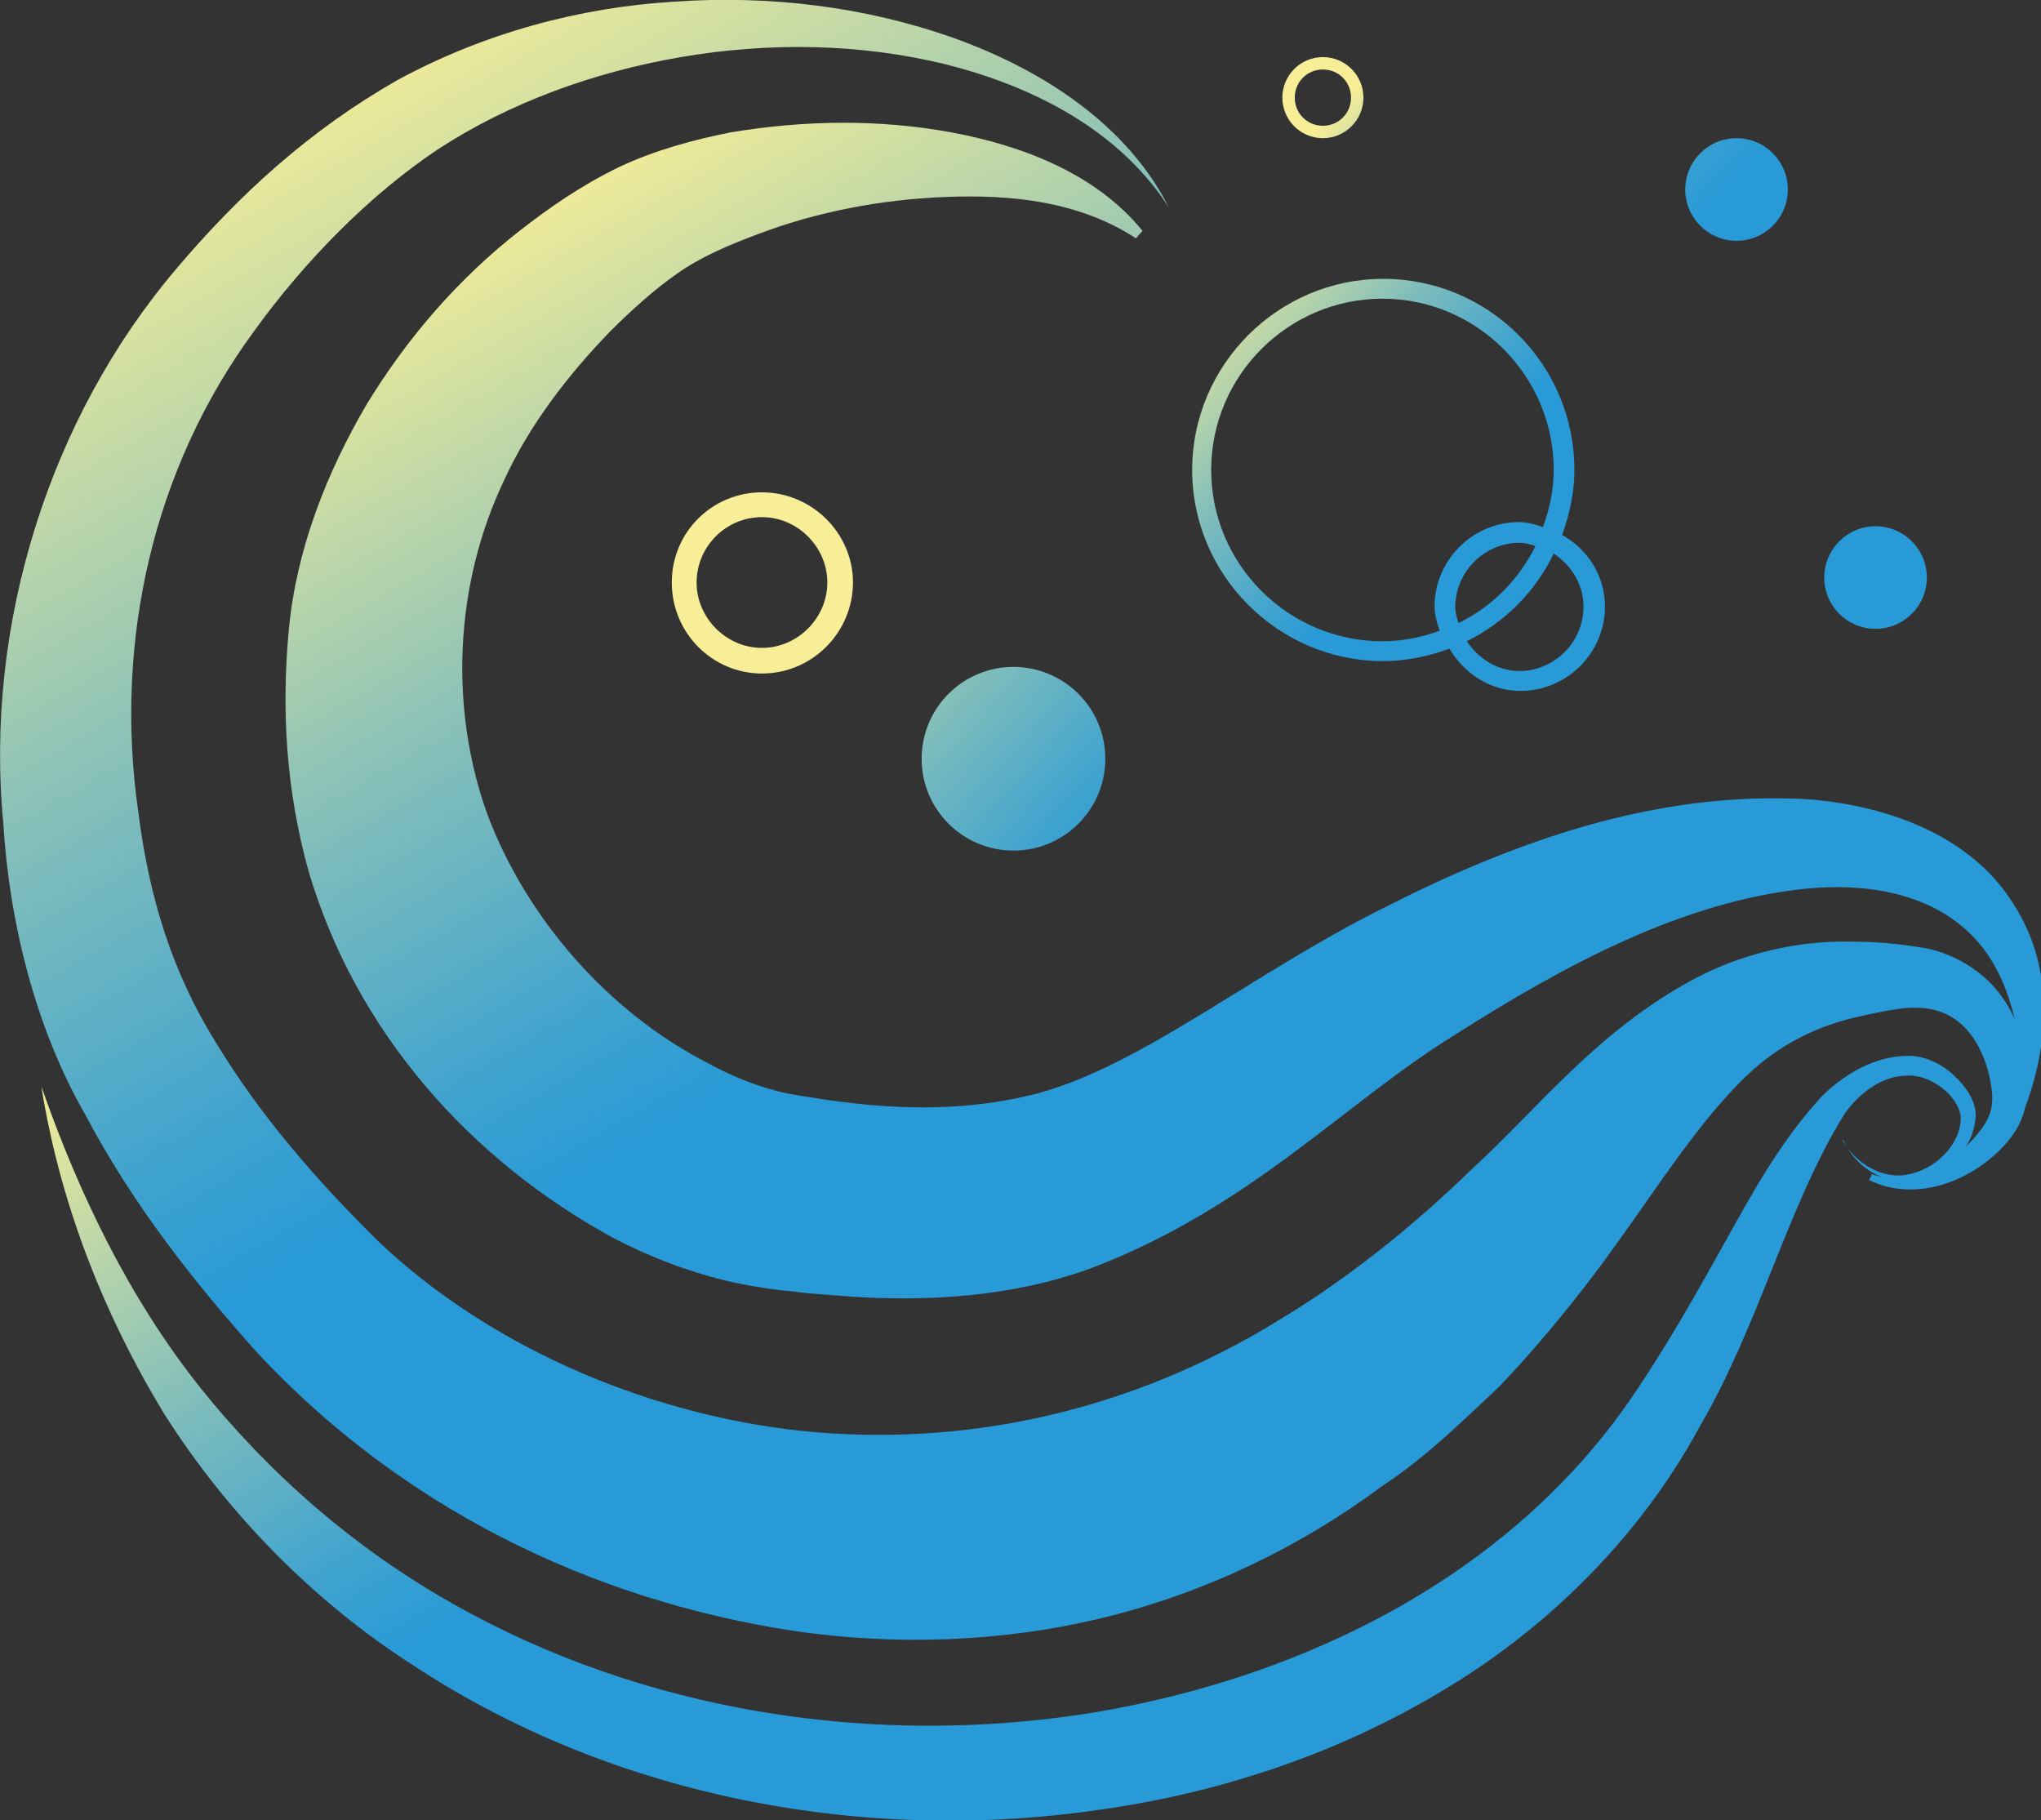<?xml version="1.0" encoding="UTF-8"?>
<svg id="_レイヤー_2" data-name="レイヤー 2" xmlns="http://www.w3.org/2000/svg" xmlns:xlink="http://www.w3.org/1999/xlink" viewBox="0 0 24.67 22">
  <rect x="0" y="0" width="24.67" height="22" fill="#333333" stroke="none"/>
  <defs>
    <style>
      .cls-1 {
        fill: url(#_名称未設定グラデーション_55-3);
      }

      .cls-2 {
        fill: url(#_名称未設定グラデーション_55-2);
      }

      .cls-3 {
        fill: url(#_名称未設定グラデーション_53-3);
      }

      .cls-4 {
        fill: url(#_名称未設定グラデーション_53-2);
      }

      .cls-5 {
        fill: url(#_新規グラデーションスウォッチ_39);
      }

      .cls-6 {
        fill: url(#_名称未設定グラデーション_55);
      }

      .cls-7 {
        fill: url(#_名称未設定グラデーション_53);
      }

      .cls-8 {
        fill: url(#_新規グラデーションスウォッチ_39-2);
      }

      .cls-9 {
        fill: url(#_新規グラデーションスウォッチ_39-3);
      }
    </style>
    <linearGradient id="_名称未設定グラデーション_55" data-name="名称未設定グラデーション 55" x1="18.15" y1="18.06" x2="8.29" y2=".99" gradientUnits="userSpaceOnUse">
      <stop offset=".45" stop-color="#289ad7"/>
      <stop offset=".53" stop-color="#3fa3cf"/>
      <stop offset=".7" stop-color="#7dbcbc"/>
      <stop offset=".94" stop-color="#dee49e"/>
      <stop offset="1" stop-color="#f7ee97"/>
    </linearGradient>
    <linearGradient id="_名称未設定グラデーション_55-2" data-name="名称未設定グラデーション 55" x1="16.56" y1="19.59" x2="5.2" y2="-.09" xlink:href="#_名称未設定グラデーション_55"/>
    <linearGradient id="_名称未設定グラデーション_55-3" data-name="名称未設定グラデーション 55" x1="16.33" y1="21.11" x2="8.83" y2="8.12" xlink:href="#_名称未設定グラデーション_55"/>
    <linearGradient id="_名称未設定グラデーション_53" data-name="名称未設定グラデーション 53" x1="18.07" y1="14.48" x2="9.32" y2="6.5" gradientUnits="userSpaceOnUse">
      <stop offset=".52" stop-color="#289ad7"/>
      <stop offset=".59" stop-color="#3fa3cf"/>
      <stop offset=".74" stop-color="#7dbcbc"/>
      <stop offset=".95" stop-color="#dee49e"/>
      <stop offset="1" stop-color="#f7ee97"/>
    </linearGradient>
    <linearGradient id="_名称未設定グラデーション_53-2" data-name="名称未設定グラデーション 53" x1="25.46" y1="6.37" x2="16.71" y2="-1.61" xlink:href="#_名称未設定グラデーション_53"/>
    <linearGradient id="_名称未設定グラデーション_53-3" data-name="名称未設定グラデーション 53" x1="23.89" y1="8.09" x2="15.14" y2=".11" xlink:href="#_名称未設定グラデーション_53"/>
    <linearGradient id="_新規グラデーションスウォッチ_39" data-name="新規グラデーションスウォッチ 39" x1="17.76" y1="14.83" x2="9" y2="6.85" gradientUnits="userSpaceOnUse">
      <stop offset=".52" stop-color="#289ad7"/>
      <stop offset=".57" stop-color="#3fa3cf"/>
      <stop offset=".68" stop-color="#7dbcbc"/>
      <stop offset=".82" stop-color="#dee49e"/>
      <stop offset=".86" stop-color="#f7ee97"/>
    </linearGradient>
    <linearGradient id="_新規グラデーションスウォッチ_39-2" data-name="新規グラデーションスウォッチ 39" x1="19.92" y1="4.76" x2="15.54" y2=".77" xlink:href="#_新規グラデーションスウォッチ_39"/>
    <linearGradient id="_新規グラデーションスウォッチ_39-3" data-name="新規グラデーションスウォッチ 39" x1="21.83" y1="10.35" x2="13.08" y2="2.37" xlink:href="#_新規グラデーションスウォッチ_39"/>
  </defs>
  <g id="_icon" data-name="＜＞&amp;amp;icon">
    <g>
      <g>
        <path class="cls-6" d="M24.4,13.49c.1-.83-.07-1.7-.58-2.2-.51-.5-1.26-.62-1.99-.55-1.49.15-2.93.93-4.25,1.77-1.33.82-2.47,2.09-4.4,2.82-.96.35-1.99.4-2.9.34-.23-.02-.46-.03-.68-.06-.22-.02-.44-.05-.73-.11-.53-.12-1.02-.31-1.46-.54-1.74-.95-3.11-2.5-3.68-4.43-.27-.97-.33-1.93-.24-2.91.09-.98.46-1.91.94-2.73.5-.82,1.12-1.53,1.85-2.1.36-.28.73-.54,1.2-.77.45-.21.9-.33,1.35-.42.9-.15,1.8-.16,2.67,0,.86.16,1.75.5,2.31,1.19l-.08.09c-.69-.45-1.51-.53-2.29-.5-.79.03-1.57.18-2.28.45-.35.13-.7.28-.98.48-.26.18-.55.44-.81.7-.52.54-.97,1.13-1.27,1.78-.61,1.27-.67,2.77-.21,4.05.47,1.25,1.45,2.38,2.65,3,.29.16.59.28.87.35.11.03.31.06.5.09.19.03.37.05.56.07.75.07,1.42.03,2.05-.13,1.26-.33,2.61-1.45,4.19-2.24,1.55-.79,3.28-1.43,5.15-1.32.9.07,1.95.41,2.48,1.27.54.84.4,1.82.09,2.58Z"/>
        <path class="cls-2" d="M22.62,14.19c.52.17,1.07-.18,1.34-.56.15-.21.14-.38.08-.65-.06-.24-.17-.45-.32-.59-.15-.14-.34-.21-.55-.21-.19-.01-.49.06-.72.11-.49.11-.91.33-1.25.63-.68.61-1.23,1.55-1.93,2.48-.35.46-.73.92-1.15,1.36-.44.41-.88.85-1.4,1.19-.99.74-2.15,1.3-3.38,1.6-1.23.3-2.52.34-3.75.16-2.48-.38-4.75-1.51-6.47-3.35-.78-.87-1.52-1.81-2.09-2.89C.42,12.41.11,11.12.04,9.95c-.23-2.4.56-4.9,2.09-6.7.77-.91,1.62-1.68,2.67-2.28C5.85.4,7,.09,8.15.02c1.15-.08,2.31.06,3.38.44,1.06.38,2.09,1.04,2.6,2.05-.61-.95-1.66-1.47-2.69-1.73-1.05-.26-2.16-.27-3.21-.09-1.05.18-2.07.55-2.93,1.11-.84.56-1.62,1.36-2.22,2.19-1.24,1.68-1.7,3.78-1.41,5.81.13,1.04.41,1.95.94,2.8.52.86,1.2,1.65,1.95,2.39,1.39,1.33,3.4,2.16,5.31,2.32,1.94.16,3.85-.3,5.53-1.32.84-.5,1.64-1.13,2.4-1.87.78-.71,1.5-1.66,2.68-2.29.58-.31,1.25-.46,1.86-.45.32,0,.58.02.94.08.34.07.68.27.89.55.22.28.3.61.33.92,0,.16.01.29-.03.49-.05.18-.14.31-.25.43-.42.45-1.09.68-1.63.41l.03-.05Z"/>
        <path class="cls-1" d="M22.27,13.78c.17.3.52.5.85.4.31-.08.59-.38.58-.68-.03-.27-.38-.52-.65-.5-.3,0-.58.21-.76.47-.69,1.12-1.02,2.53-1.75,3.78-.7,1.29-1.79,2.39-3.05,3.15-1.26.77-2.68,1.25-4.12,1.46-2.88.44-5.94-.13-8.37-1.73-1.22-.78-2.26-1.85-3.02-3.05-.74-1.22-1.26-2.56-1.48-3.95.46,1.32,1.07,2.57,1.92,3.64.85,1.06,1.88,1.95,3.05,2.61,2.33,1.32,5.11,1.74,7.73,1.32,2.6-.43,5.12-1.69,6.59-3.91.37-.55.71-1.15,1.05-1.76.34-.61.68-1.24,1.19-1.79.27-.26.63-.48,1.04-.48.2,0,.4.1.54.23.13.12.28.3.27.51-.03.42-.38.69-.73.76-.38.08-.73-.17-.87-.48Z"/>
      </g>
      <g>
        <circle class="cls-7" cx="12.25" cy="9.17" r="1.11"/>
        <circle class="cls-4" cx="20.99" cy="2.29" r=".62"/>
        <circle class="cls-3" cx="22.67" cy="6.98" r=".62"/>
        <path class="cls-5" d="M9.21,8.14c-.6,0-1.09-.49-1.09-1.1s.49-1.09,1.09-1.09,1.1.49,1.1,1.09-.49,1.1-1.1,1.1ZM9.21,6.25c-.44,0-.79.36-.79.79s.36.79.79.79.79-.36.79-.79-.36-.79-.79-.79Z"/>
        <path class="cls-8" d="M15.99,1.67c-.27,0-.49-.22-.49-.49s.22-.49.49-.49.49.22.49.49-.22.49-.49.49ZM15.99.84c-.19,0-.34.15-.34.34s.15.34.34.34.34-.15.34-.34-.15-.34-.34-.34Z"/>
        <path class="cls-9" d="M18.88,6.47c.09-.25.15-.51.15-.79,0-1.28-1.04-2.31-2.31-2.31s-2.31,1.04-2.31,2.31,1.04,2.31,2.31,2.31c.28,0,.55-.06.8-.15.18.3.49.51.86.51.56,0,1.02-.46,1.02-1.02,0-.37-.21-.69-.51-.86ZM17.41,7.62c-.22.08-.45.13-.7.13-1.14,0-2.07-.93-2.07-2.07s.93-2.07,2.07-2.07,2.07.93,2.07,2.07c0,.24-.05.47-.13.69-.09-.03-.18-.06-.29-.06-.56,0-1.02.46-1.02,1.02,0,.1.03.2.06.29ZM17.63,7.53c-.02-.06-.04-.13-.04-.19,0-.43.35-.78.78-.78.07,0,.13.02.19.04-.2.4-.52.73-.93.93ZM18.37,8.11c-.27,0-.5-.15-.64-.36.46-.23.83-.6,1.05-1.06.21.14.36.37.36.64,0,.43-.35.78-.78.78Z"/>
      </g>
    </g>
  </g>
</svg>